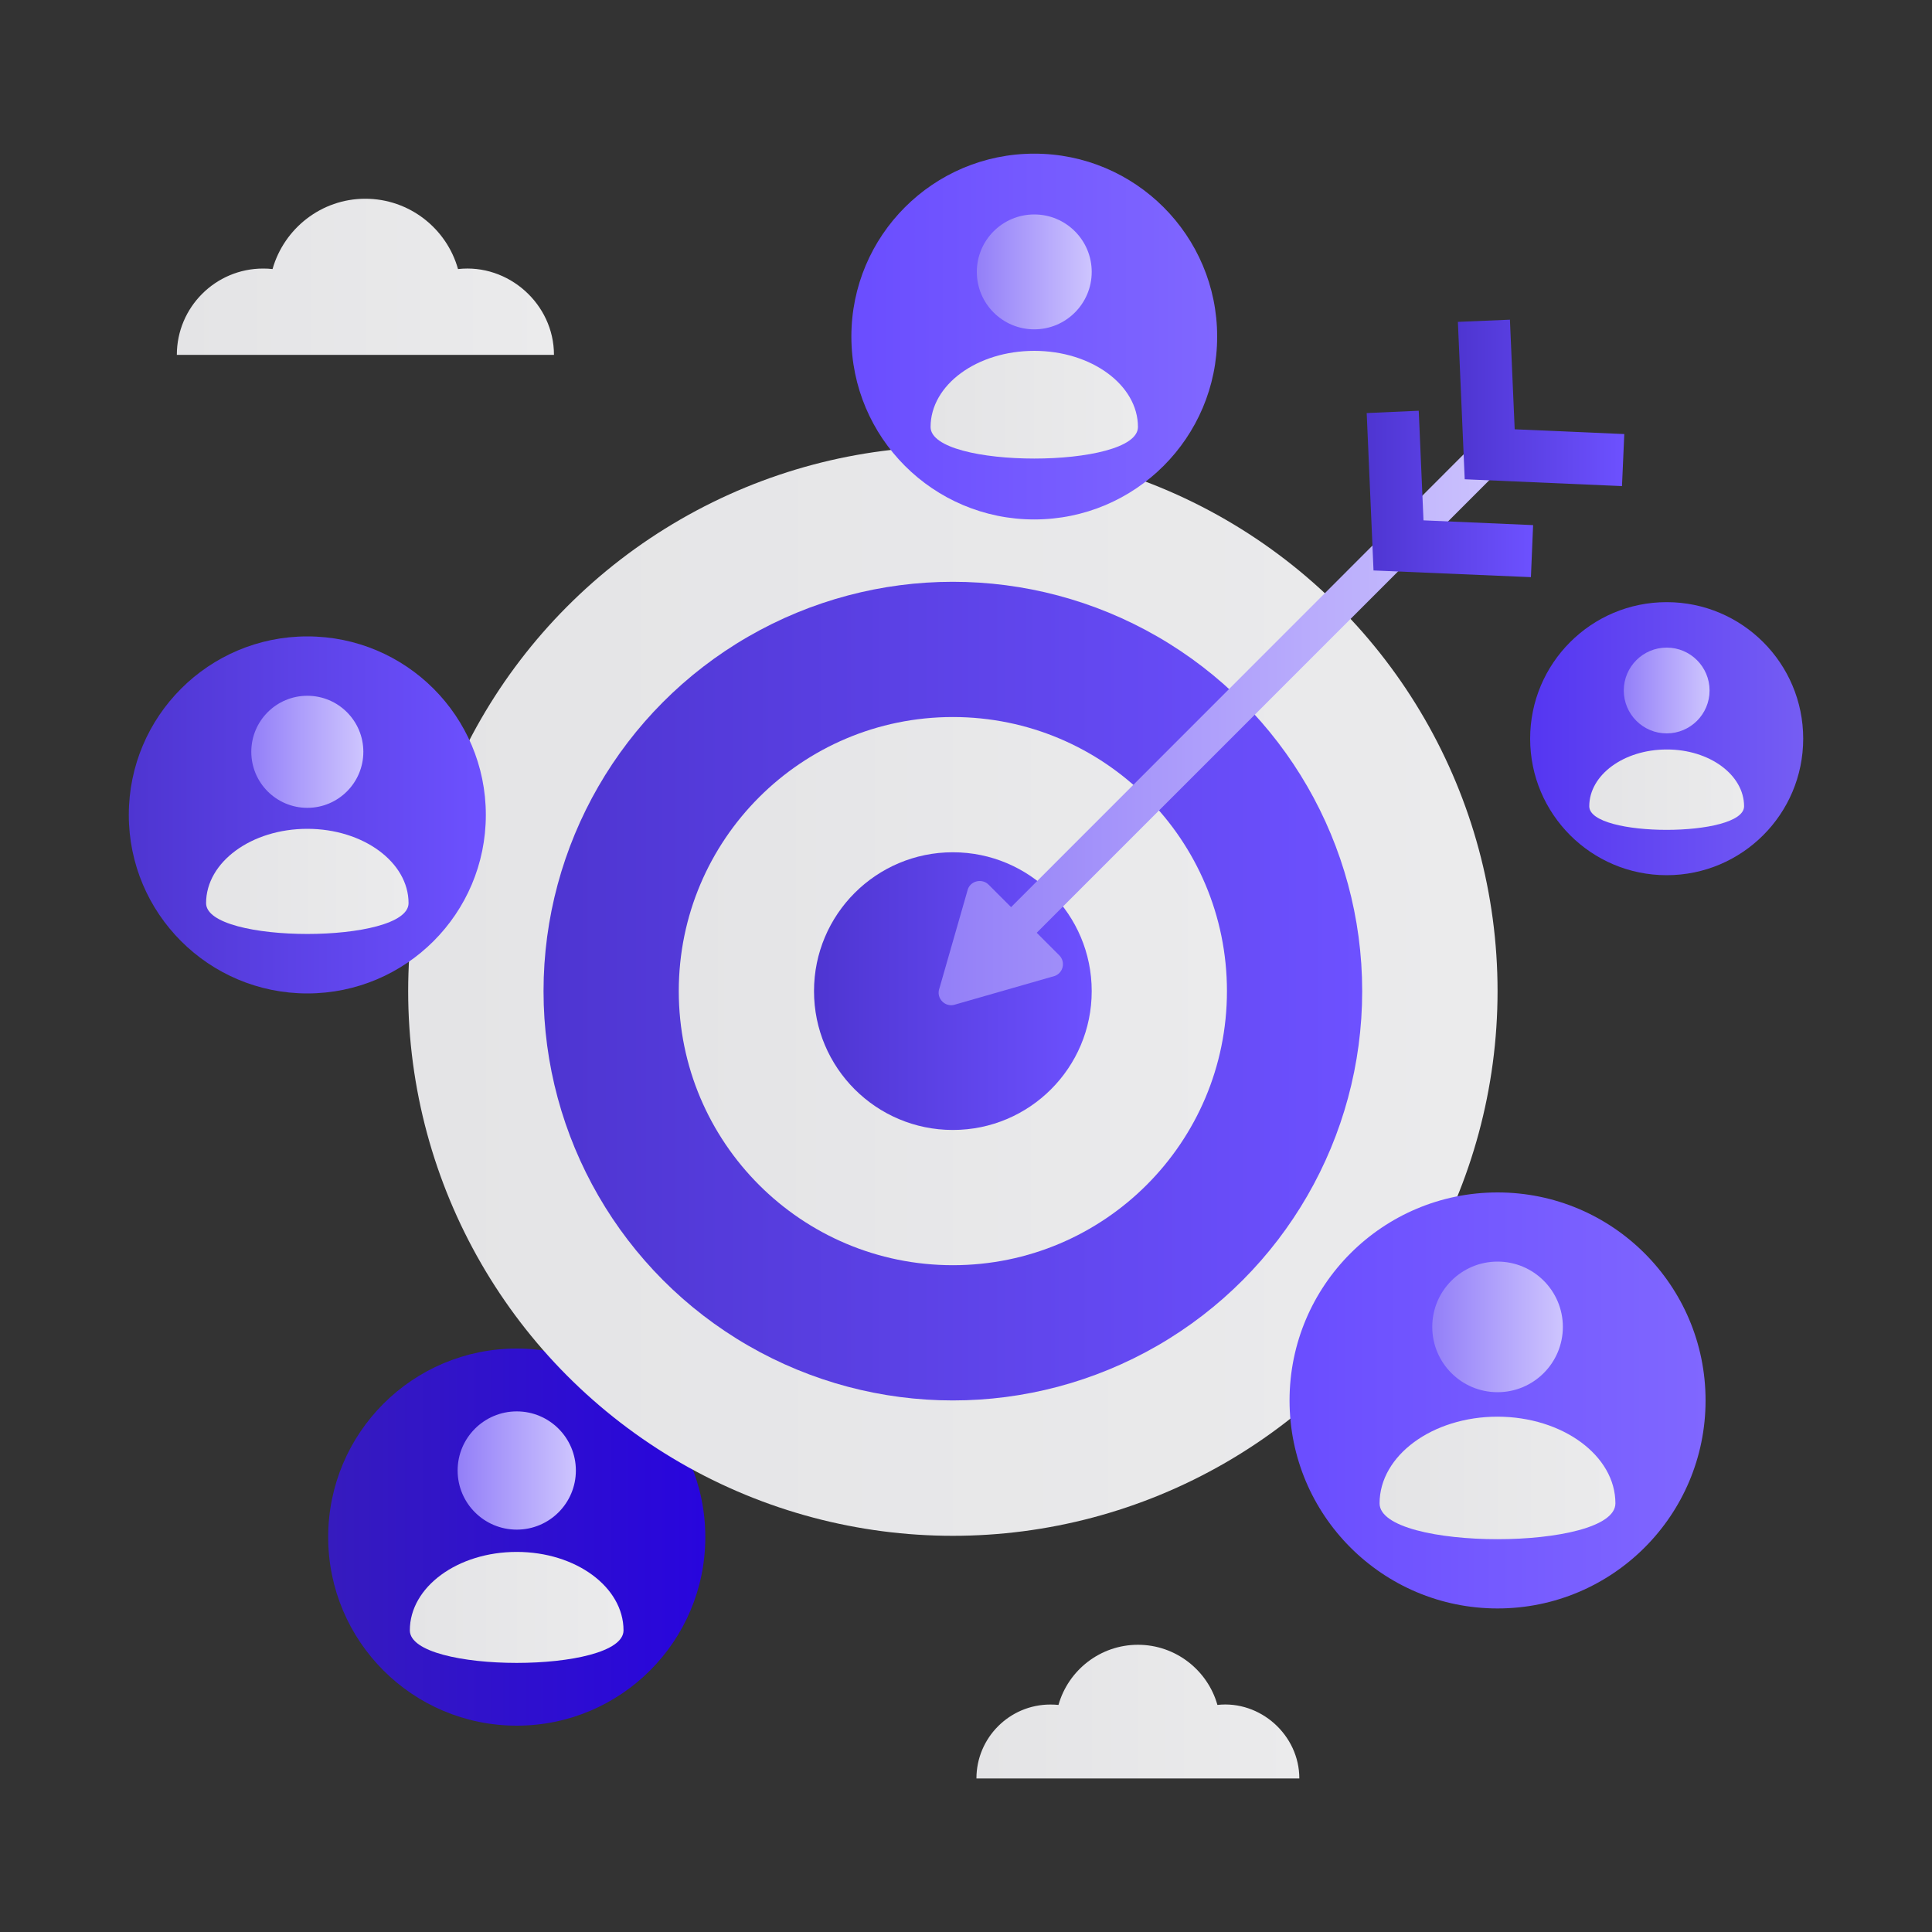 <svg id="SvgjsSvg1153" width="360" height="360" xmlns="http://www.w3.org/2000/svg" version="1.1" xmlns:xlink="http://www.w3.org/1999/xlink" xmlns:svgjs="http://svgjs.com/svgjs"><rect width="100%" height="100%" fill="#333333" stroke="none"/><defs id="SvgjsDefs1154"></defs><g id="SvgjsG1155" transform="matrix(1,0,0,1,0,0)"><svg xmlns="http://www.w3.org/2000/svg" enable-background="new 0 0 150 150" viewBox="0 0 150 150" width="360" height="360"><linearGradient id="a" x1="25.48" x2="54.752" y1="119.343" y2="119.343" gradientUnits="userSpaceOnUse"><stop offset="0" stop-color="#361bbe" class="stopColor1bbe6c svgShape"></stop><stop offset="1" stop-color="#2805dd" class="stopColor05bbdd svgShape"></stop></linearGradient><circle cx="40.12" cy="119.34" r="14.64" fill="url(#a)"></circle><linearGradient id="b" x1="35.522" x2="44.71" y1="114.173" y2="114.173" gradientUnits="userSpaceOnUse"><stop offset="0" stop-color="#937ff8" class="stopColorf8a57f svgShape"></stop><stop offset="1" stop-color="#cec5fe" class="stopColorfee2c5 svgShape"></stop></linearGradient><circle cx="40.12" cy="114.17" r="4.59" fill="url(#b)"></circle><linearGradient id="c" x1="31.821" x2="48.411" y1="124.799" y2="124.799" gradientUnits="userSpaceOnUse"><stop offset="0" stop-color="#e4e4e6" class="stopColore5e6e4 svgShape"></stop><stop offset="1" stop-color="#ebebec" class="stopColorececeb svgShape"></stop></linearGradient><path fill="url(#c)" d="M48.41,126.58c0,3.37-16.59,3.37-16.59,0
			c0-3.37,3.71-6.09,8.3-6.09S48.41,123.22,48.41,126.58z"></path><linearGradient id="d" x1="13.732" x2="43.011" y1="21.486" y2="21.486" gradientUnits="userSpaceOnUse"><stop offset="0" stop-color="#e4e4e6" class="stopColore5e6e4 svgShape"></stop><stop offset="1" stop-color="#ebebec" class="stopColorececeb svgShape"></stop></linearGradient><path fill="url(#d)" d="M43.01,27.55H13.73
		c0-3.7,3.01-6.7,6.7-6.7c0.25,0,0.49,0.01,0.73,0.04c0.89-3.14,3.78-5.46,7.2-5.46s6.32,2.31,7.2,5.46
		C39.47,20.45,43.01,23.6,43.01,27.55z"></path><linearGradient id="e" x1="75.813" x2="100.879" y1="132.888" y2="132.888" gradientUnits="userSpaceOnUse"><stop offset="0" stop-color="#e4e4e6" class="stopColore5e6e4 svgShape"></stop><stop offset="1" stop-color="#ebebec" class="stopColorececeb svgShape"></stop></linearGradient><path fill="url(#e)" d="M100.88,138.08H75.81
		c0-3.16,2.57-5.74,5.74-5.74c0.21,0,0.42,0.01,0.63,0.03c0.76-2.69,3.24-4.67,6.17-4.67s5.41,1.98,6.17,4.67
		C97.84,132,100.88,134.7,100.88,138.08z"></path><linearGradient id="f" x1="31.69" x2="116.268" y1="76.946" y2="76.946" gradientUnits="userSpaceOnUse"><stop offset="0" stop-color="#e4e4e6" class="stopColore5e6e4 svgShape"></stop><stop offset="1" stop-color="#ebebec" class="stopColorececeb svgShape"></stop></linearGradient><circle cx="73.98" cy="76.95" r="42.29" fill="url(#f)"></circle><linearGradient id="g" x1="42.194" x2="105.763" y1="76.946" y2="76.946" gradientUnits="userSpaceOnUse"><stop offset="0" stop-color="#4e35d1" class="stopColorbf35d1 svgShape"></stop><stop offset="1" stop-color="#6d51ff" class="stopColorff5160 svgShape"></stop></linearGradient><circle cx="73.98" cy="76.95" r="31.78" fill="url(#g)"></circle><linearGradient id="h" x1="52.698" x2="95.259" y1="76.946" y2="76.946" gradientUnits="userSpaceOnUse"><stop offset="0" stop-color="#e4e4e6" class="stopColore5e6e4 svgShape"></stop><stop offset="1" stop-color="#ebebec" class="stopColorececeb svgShape"></stop></linearGradient><circle cx="73.98" cy="76.95" r="21.28" fill="url(#h)"></circle><linearGradient id="i" x1="63.203" x2="84.755" y1="76.946" y2="76.946" gradientUnits="userSpaceOnUse"><stop offset="0" stop-color="#4e35d1" class="stopColorbf35d1 svgShape"></stop><stop offset="1" stop-color="#6d51ff" class="stopColorff5160 svgShape"></stop></linearGradient><circle cx="73.98" cy="76.95" r="10.78" fill="url(#i)"></circle><g><linearGradient id="j" x1="72.87" x2="118.265" y1="55.358" y2="55.358" gradientUnits="userSpaceOnUse"><stop offset="0" stop-color="#937ff8" class="stopColorf8a57f svgShape"></stop><stop offset="1" stop-color="#cec5fe" class="stopColorfee2c5 svgShape"></stop></linearGradient><path fill="url(#j)" d="M75.15,69.02l-2.21,7.7
			c-0.3,0.79,0.47,1.56,1.26,1.26l7.7-2.21c0.66-0.25,0.84-1.1,0.34-1.6l-1.75-1.75l37.77-37.77l-2-2L78.5,70.43l-1.75-1.75
			C76.25,68.19,75.4,68.37,75.15,69.02z"></path><linearGradient id="k" x1="113.189" x2="126.109" y1="31.276" y2="31.276" gradientUnits="userSpaceOnUse"><stop offset="0" stop-color="#4e35d1" class="stopColorbf35d1 svgShape"></stop><stop offset="1" stop-color="#6d51ff" class="stopColorff5160 svgShape"></stop></linearGradient><polygon fill="url(#k)" points="117.23 24.82 117.6 33.33 126.11 33.7 125.93 37.74 113.72 37.21 113.19 24.99"></polygon><linearGradient id="l" x1="106.112" x2="119.033" y1="38.352" y2="38.352" gradientUnits="userSpaceOnUse"><stop offset="0" stop-color="#4e35d1" class="stopColorbf35d1 svgShape"></stop><stop offset="1" stop-color="#6d51ff" class="stopColorff5160 svgShape"></stop></linearGradient><polygon fill="url(#l)" points="110.15 31.89 110.52 40.4 119.03 40.77 118.86 44.81 106.64 44.29 106.11 32.07"></polygon></g><g><linearGradient id="m" x1="100.113" x2="132.422" y1="108.731" y2="108.731" gradientUnits="userSpaceOnUse"><stop offset="0" stop-color="#6a4dff" class="stopColor7c48e8 svgShape"></stop><stop offset="1" stop-color="#8067ff" class="stopColora267ff svgShape"></stop></linearGradient><circle cx="116.27" cy="108.73" r="16.15" fill="url(#m)"></circle><linearGradient id="n" x1="111.197" x2="121.338" y1="103.024" y2="103.024" gradientUnits="userSpaceOnUse"><stop offset="0" stop-color="#937ff8" class="stopColorf8a57f svgShape"></stop><stop offset="1" stop-color="#cec5fe" class="stopColorfee2c5 svgShape"></stop></linearGradient><circle cx="116.27" cy="103.02" r="5.07" fill="url(#n)"></circle><linearGradient id="o" x1="107.112" x2="125.424" y1="114.753" y2="114.753" gradientUnits="userSpaceOnUse"><stop offset="0" stop-color="#e4e4e6" class="stopColore5e6e4 svgShape"></stop><stop offset="1" stop-color="#ebebec" class="stopColorececeb svgShape"></stop></linearGradient><path fill="url(#o)" d="M125.42,116.72
			c0,3.71-18.31,3.71-18.31,0s4.1-6.73,9.16-6.73C121.32,110,125.42,113.01,125.42,116.72z"></path></g><g><linearGradient id="p" x1="118.795" x2="140" y1="57.351" y2="57.351" gradientUnits="userSpaceOnUse"><stop offset="0" stop-color="#5536f2" class="stopColor367bf2 svgShape"></stop><stop offset="1" stop-color="#755df3" class="stopColor5dc6f3 svgShape"></stop></linearGradient><circle cx="129.4" cy="57.35" r="10.6" fill="url(#p)"></circle><linearGradient id="q" x1="126.07" x2="132.726" y1="53.605" y2="53.605" gradientUnits="userSpaceOnUse"><stop offset="0" stop-color="#937ff8" class="stopColorf8a57f svgShape"></stop><stop offset="1" stop-color="#cec5fe" class="stopColorfee2c5 svgShape"></stop></linearGradient><circle cx="129.4" cy="53.61" r="3.33" fill="url(#q)"></circle><linearGradient id="r" x1="123.388" x2="135.407" y1="61.303" y2="61.303" gradientUnits="userSpaceOnUse"><stop offset="0" stop-color="#e4e4e6" class="stopColore5e6e4 svgShape"></stop><stop offset="1" stop-color="#ebebec" class="stopColorececeb svgShape"></stop></linearGradient><path fill="url(#r)" d="M135.41,62.6c0,2.44-12.02,2.44-12.02,0
			c0-2.44,2.69-4.41,6.01-4.41C132.72,58.18,135.41,60.16,135.41,62.6z"></path></g><g><linearGradient id="s" x1="66.094" x2="94.499" y1="26.127" y2="26.127" gradientUnits="userSpaceOnUse"><stop offset="0" stop-color="#6a4dff" class="stopColor7c48e8 svgShape"></stop><stop offset="1" stop-color="#8067ff" class="stopColora267ff svgShape"></stop></linearGradient><circle cx="80.3" cy="26.13" r="14.2" fill="url(#s)"></circle><linearGradient id="t" x1="75.838" x2="84.755" y1="21.11" y2="21.11" gradientUnits="userSpaceOnUse"><stop offset="0" stop-color="#937ff8" class="stopColorf8a57f svgShape"></stop><stop offset="1" stop-color="#cec5fe" class="stopColorfee2c5 svgShape"></stop></linearGradient><circle cx="80.3" cy="21.11" r="4.46" fill="url(#t)"></circle><linearGradient id="u" x1="72.247" x2="88.346" y1="31.422" y2="31.422" gradientUnits="userSpaceOnUse"><stop offset="0" stop-color="#e4e4e6" class="stopColore5e6e4 svgShape"></stop><stop offset="1" stop-color="#ebebec" class="stopColorececeb svgShape"></stop></linearGradient><path fill="url(#u)" d="M88.35,33.15c0,3.27-16.1,3.27-16.1,0
			c0-3.27,3.6-5.91,8.05-5.91C84.74,27.24,88.35,29.89,88.35,33.15z"></path></g><g><linearGradient id="v" x1="10" x2="37.729" y1="63.266" y2="63.266" gradientUnits="userSpaceOnUse"><stop offset="0" stop-color="#4e35d1" class="stopColorbf35d1 svgShape"></stop><stop offset="1" stop-color="#6d51ff" class="stopColorff5160 svgShape"></stop></linearGradient><circle cx="23.86" cy="63.27" r="13.86" fill="url(#v)"></circle><linearGradient id="w" x1="19.512" x2="28.216" y1="58.368" y2="58.368" gradientUnits="userSpaceOnUse"><stop offset="0" stop-color="#937ff8" class="stopColorf8a57f svgShape"></stop><stop offset="1" stop-color="#cec5fe" class="stopColorfee2c5 svgShape"></stop></linearGradient><circle cx="23.86" cy="58.37" r="4.35" fill="url(#w)"></circle><linearGradient id="x" x1="16.006" x2="31.722" y1="68.434" y2="68.434" gradientUnits="userSpaceOnUse"><stop offset="0" stop-color="#e4e4e6" class="stopColore5e6e4 svgShape"></stop><stop offset="1" stop-color="#ebebec" class="stopColorececeb svgShape"></stop></linearGradient><path fill="url(#x)" d="M31.72,70.12c0,3.19-15.72,3.19-15.72,0
			s3.52-5.77,7.86-5.77S31.72,66.94,31.72,70.12z"></path></g></svg></g></svg>